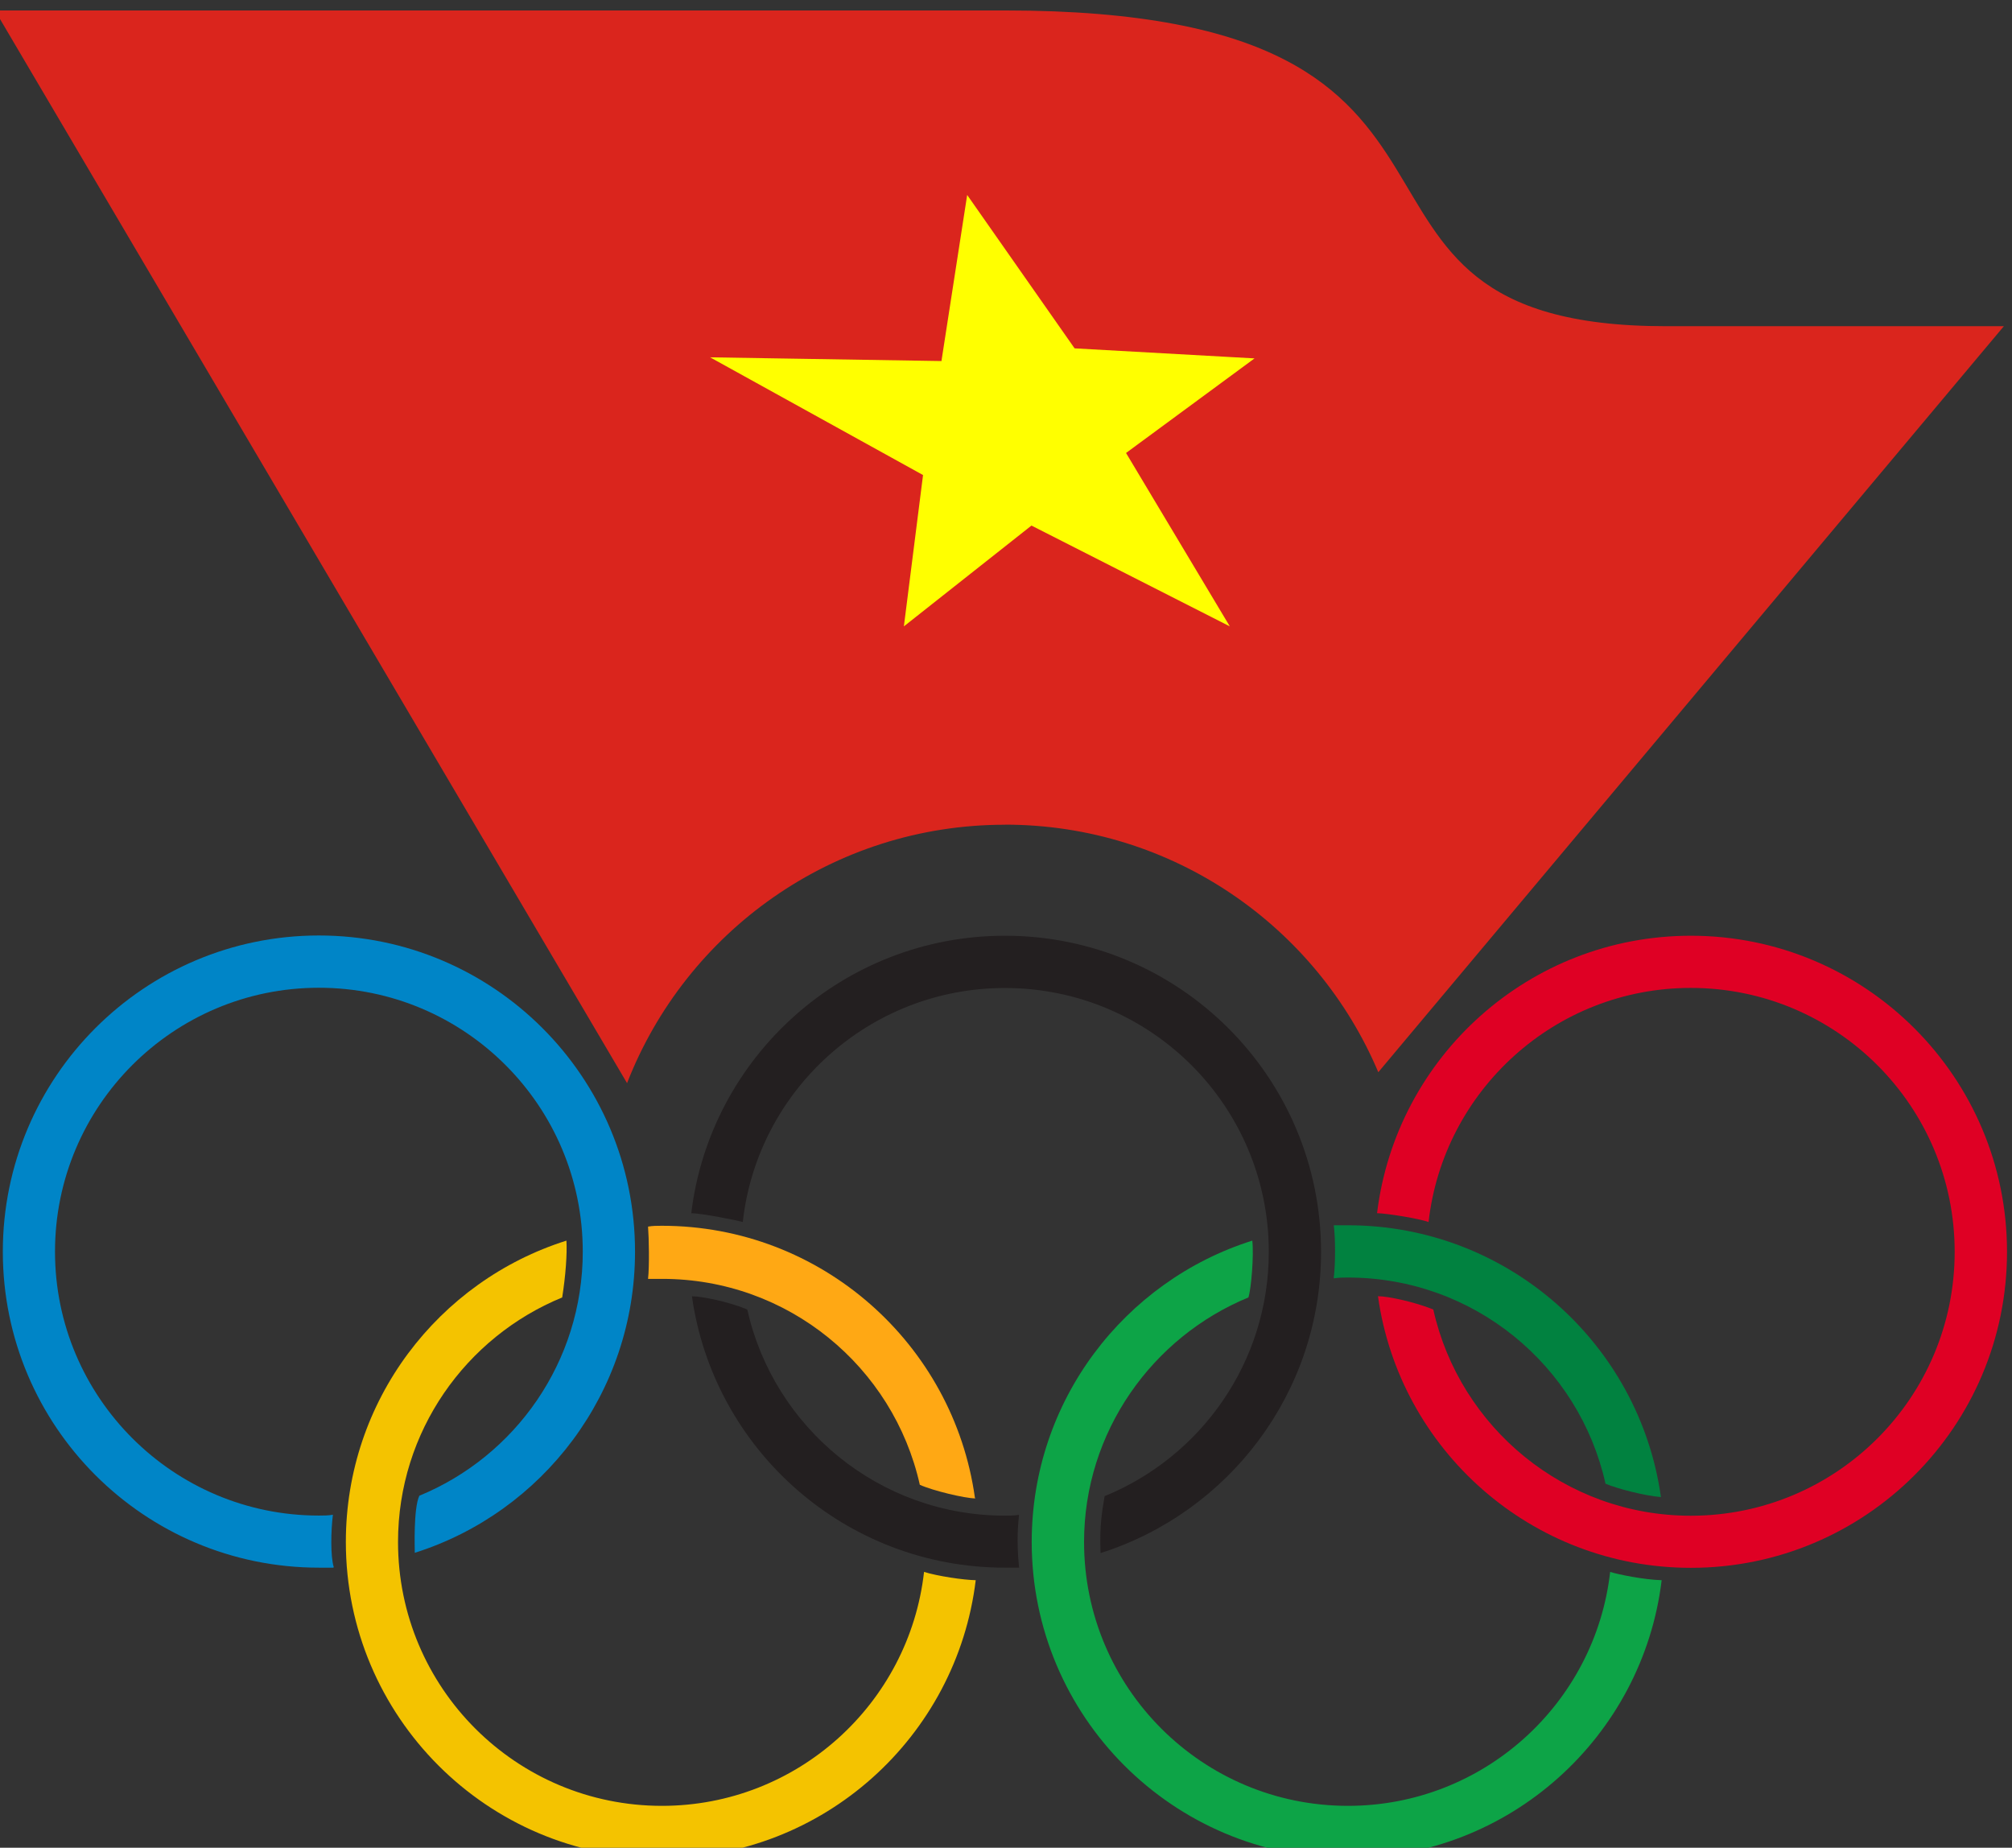 <?xml version="1.0" encoding="UTF-8" standalone="no"?>
<!-- Created with Inkscape (http://www.inkscape.org/) -->

<svg
   xmlns:dc="http://purl.org/dc/elements/1.1/"
   xmlns:cc="http://creativecommons.org/ns#"
   xmlns:rdf="http://www.w3.org/1999/02/22-rdf-syntax-ns#"
   xmlns:svg="http://www.w3.org/2000/svg"
   xmlns="http://www.w3.org/2000/svg"
   xmlns:sodipodi="http://sodipodi.sourceforge.net/DTD/sodipodi-0.dtd"
   xmlns:inkscape="http://www.inkscape.org/namespaces/inkscape"
   version="1.1"
   width="300"
   height="275.484"
   id="svg164176"
   sodipodi:docname="Vietnam_Olympic_Committee_logo.svg"
   inkscape:version="0.92.3 (2405546, 2018-03-11)">
  <rect width="100%" height="100%" fill="#333333" stroke="none"/>
  <sodipodi:namedview
     pagecolor="#ffffff"
     bordercolor="#666666"
     borderopacity="1"
     objecttolerance="10"
     gridtolerance="10"
     guidetolerance="10"
     inkscape:pageopacity="0"
     inkscape:pageshadow="2"
     inkscape:window-width="1920"
     inkscape:window-height="1017"
     id="namedview17"
     showgrid="false"
     inkscape:zoom="1.7133485"
     inkscape:cx="150"
     inkscape:cy="67.703682"
     inkscape:window-x="-8"
     inkscape:window-y="-8"
     inkscape:window-maximized="1"
     inkscape:current-layer="svg164176" />
  <defs
     id="defs164178" />
  <g
     transform="translate(-570,-577.477)"
     id="layer1">
    <g
       transform="matrix(12.369,0,0,12.369,-25751.095,55537.879)"
       id="g164143">
      <path
         d="m 2132.008,-4424.503 c -0.057,0 -0.116,0 -0.175,0 -2.104,0 -3.81,-1.704 -3.81,-3.809 0,-2.105 1.706,-3.811 3.81,-3.811 2.105,0 3.811,1.706 3.811,3.811 0,1.701 -1.115,3.143 -2.655,3.63 0,-0.054 -0.017,-0.536 0.055,-0.688 1.156,-0.476 1.97,-1.614 1.97,-2.942 0,-1.758 -1.424,-3.181 -3.181,-3.181 -1.756,0 -3.181,1.424 -3.181,3.181 0,1.755 1.425,3.181 3.181,3.181 0.056,0 0.114,0 0.169,-0.01 -0.024,0.193 -0.03,0.502 0.01,0.63"
         id="path121710"
         style="fill:#0085c7;fill-opacity:1;fill-rule:nonzero;stroke:none"
         inkscape:connector-curvature="0" />
      <path
         d="m 2141.256,-4424.679 c 1.541,-0.489 2.658,-1.929 2.658,-3.63 0,-2.105 -1.706,-3.811 -3.811,-3.811 -1.946,0 -3.554,1.46 -3.781,3.345 0.129,0 0.561,0.088 0.621,0.105 0.177,-1.587 1.525,-2.82 3.16,-2.82 1.758,0 3.181,1.423 3.181,3.181 0,1.33 -0.818,2.47 -1.979,2.944 -0.026,0.159 -0.064,0.34 -0.049,0.686"
         id="path121714"
         style="fill:#231f20;fill-opacity:1;fill-rule:nonzero;stroke:none"
         inkscape:connector-curvature="0" />
      <path
         d="m 2140.276,-4424.503 c -0.057,0 -0.115,0 -0.174,0 -1.921,0 -3.511,-1.421 -3.772,-3.271 0.115,0 0.441,0.064 0.667,0.159 0.318,1.42 1.587,2.485 3.105,2.485 0.058,0 0.114,0 0.171,-0.01 -0.01,0.115 -0.033,0.295 0,0.63"
         id="path121718"
         style="fill:#231f20;fill-opacity:1;fill-rule:nonzero;stroke:none"
         inkscape:connector-curvature="0" />
      <path
         d="m 2145.267,-4427.614 c 0.318,1.421 1.587,2.485 3.104,2.485 1.758,0 3.181,-1.425 3.181,-3.181 0,-1.758 -1.424,-3.181 -3.181,-3.181 -1.635,0 -2.982,1.236 -3.161,2.822 -0.111,-0.041 -0.484,-0.102 -0.621,-0.107 0.23,-1.885 1.836,-3.344 3.783,-3.344 2.105,0 3.811,1.706 3.811,3.81 0,2.105 -1.706,3.809 -3.811,3.809 -1.923,0 -3.513,-1.423 -3.772,-3.274 0.12,0 0.444,0.069 0.669,0.161"
         id="path121722"
         style="fill:#df0024;fill-opacity:1;fill-rule:nonzero;stroke:none"
         inkscape:connector-curvature="0" />
      <path
         d="m 2139.741,-4425.348 c -0.259,-1.85 -1.849,-3.276 -3.774,-3.276 -0.055,0 -0.111,0 -0.166,0.01 0.011,0.141 0.017,0.476 0,0.63 0.057,0 0.114,0 0.171,0 1.518,0 2.788,1.061 3.105,2.482 0.156,0.071 0.547,0.164 0.669,0.164"
         id="path121726"
         style="fill:#ffa814;fill-opacity:1;fill-rule:nonzero;stroke:none"
         inkscape:connector-curvature="0" />
      <path
         d="m 2139.751,-4424.352 c -0.229,1.887 -1.835,3.35 -3.783,3.35 -2.105,0 -3.81,-1.708 -3.81,-3.811 0,-1.704 1.116,-3.145 2.659,-3.632 0.01,0.156 -0.01,0.426 -0.051,0.685 -1.161,0.476 -1.979,1.616 -1.979,2.947 0,1.758 1.424,3.181 3.181,3.181 1.634,0 2.981,-1.234 3.16,-2.82 0.161,0.051 0.481,0.098 0.623,0.1"
         id="path121730"
         style="fill:#f4c300;fill-opacity:1;fill-rule:nonzero;stroke:none"
         inkscape:connector-curvature="0" />
      <path
         d="m 2148.02,-4424.352 c -0.229,1.887 -1.835,3.35 -3.783,3.35 -2.105,0 -3.811,-1.708 -3.811,-3.811 0,-1.701 1.116,-3.145 2.659,-3.632 0.02,0.172 -0.012,0.58 -0.047,0.685 -1.157,0.476 -1.981,1.619 -1.981,2.947 0,1.758 1.424,3.181 3.181,3.181 1.635,0 2.981,-1.234 3.161,-2.82 0.086,0.029 0.411,0.095 0.621,0.1"
         id="path121734"
         style="fill:#0da447;fill-opacity:1;fill-rule:nonzero;stroke:none"
         inkscape:connector-curvature="0" />
      <path
         d="m 2144.069,-4427.99 c 0.056,-0.01 0.113,-0.01 0.169,-0.01 1.519,0 2.788,1.062 3.105,2.485 0.138,0.059 0.468,0.145 0.668,0.161 -0.259,-1.85 -1.849,-3.276 -3.773,-3.276 -0.057,0 -0.115,0 -0.171,0 0.021,0.156 0.021,0.469 0,0.63"
         id="path121738"
         style="fill:#018240;fill-opacity:1;fill-rule:nonzero;stroke:none"
         inkscape:connector-curvature="0" />
      <path
         d="m 2140.103,-4433.459 c 2.024,0 3.76,1.23 4.501,2.984 l 7.541,-8.992 h -4.074 c -4.649,0 -1.373,-3.806 -7.969,-3.806 h -12.174 l 7.62,12.93 c 0.709,-1.824 2.481,-3.115 4.554,-3.115"
         id="path121742"
         style="fill:#da251d;fill-opacity:1;fill-rule:nonzero;stroke:none"
         inkscape:connector-curvature="0" />
      <path
         d="m 2139.648,-4441.049 1.295,1.849 2.169,0.121 -1.549,1.14 1.251,2.09 -2.391,-1.215 -1.538,1.215 0.231,-1.824 -2.567,-1.419 2.789,0.045 z"
         id="path121746"
         style="fill:#ffff00;fill-opacity:1;fill-rule:nonzero;stroke:none"
         inkscape:connector-curvature="0" />
    </g>
  </g>
</svg>
